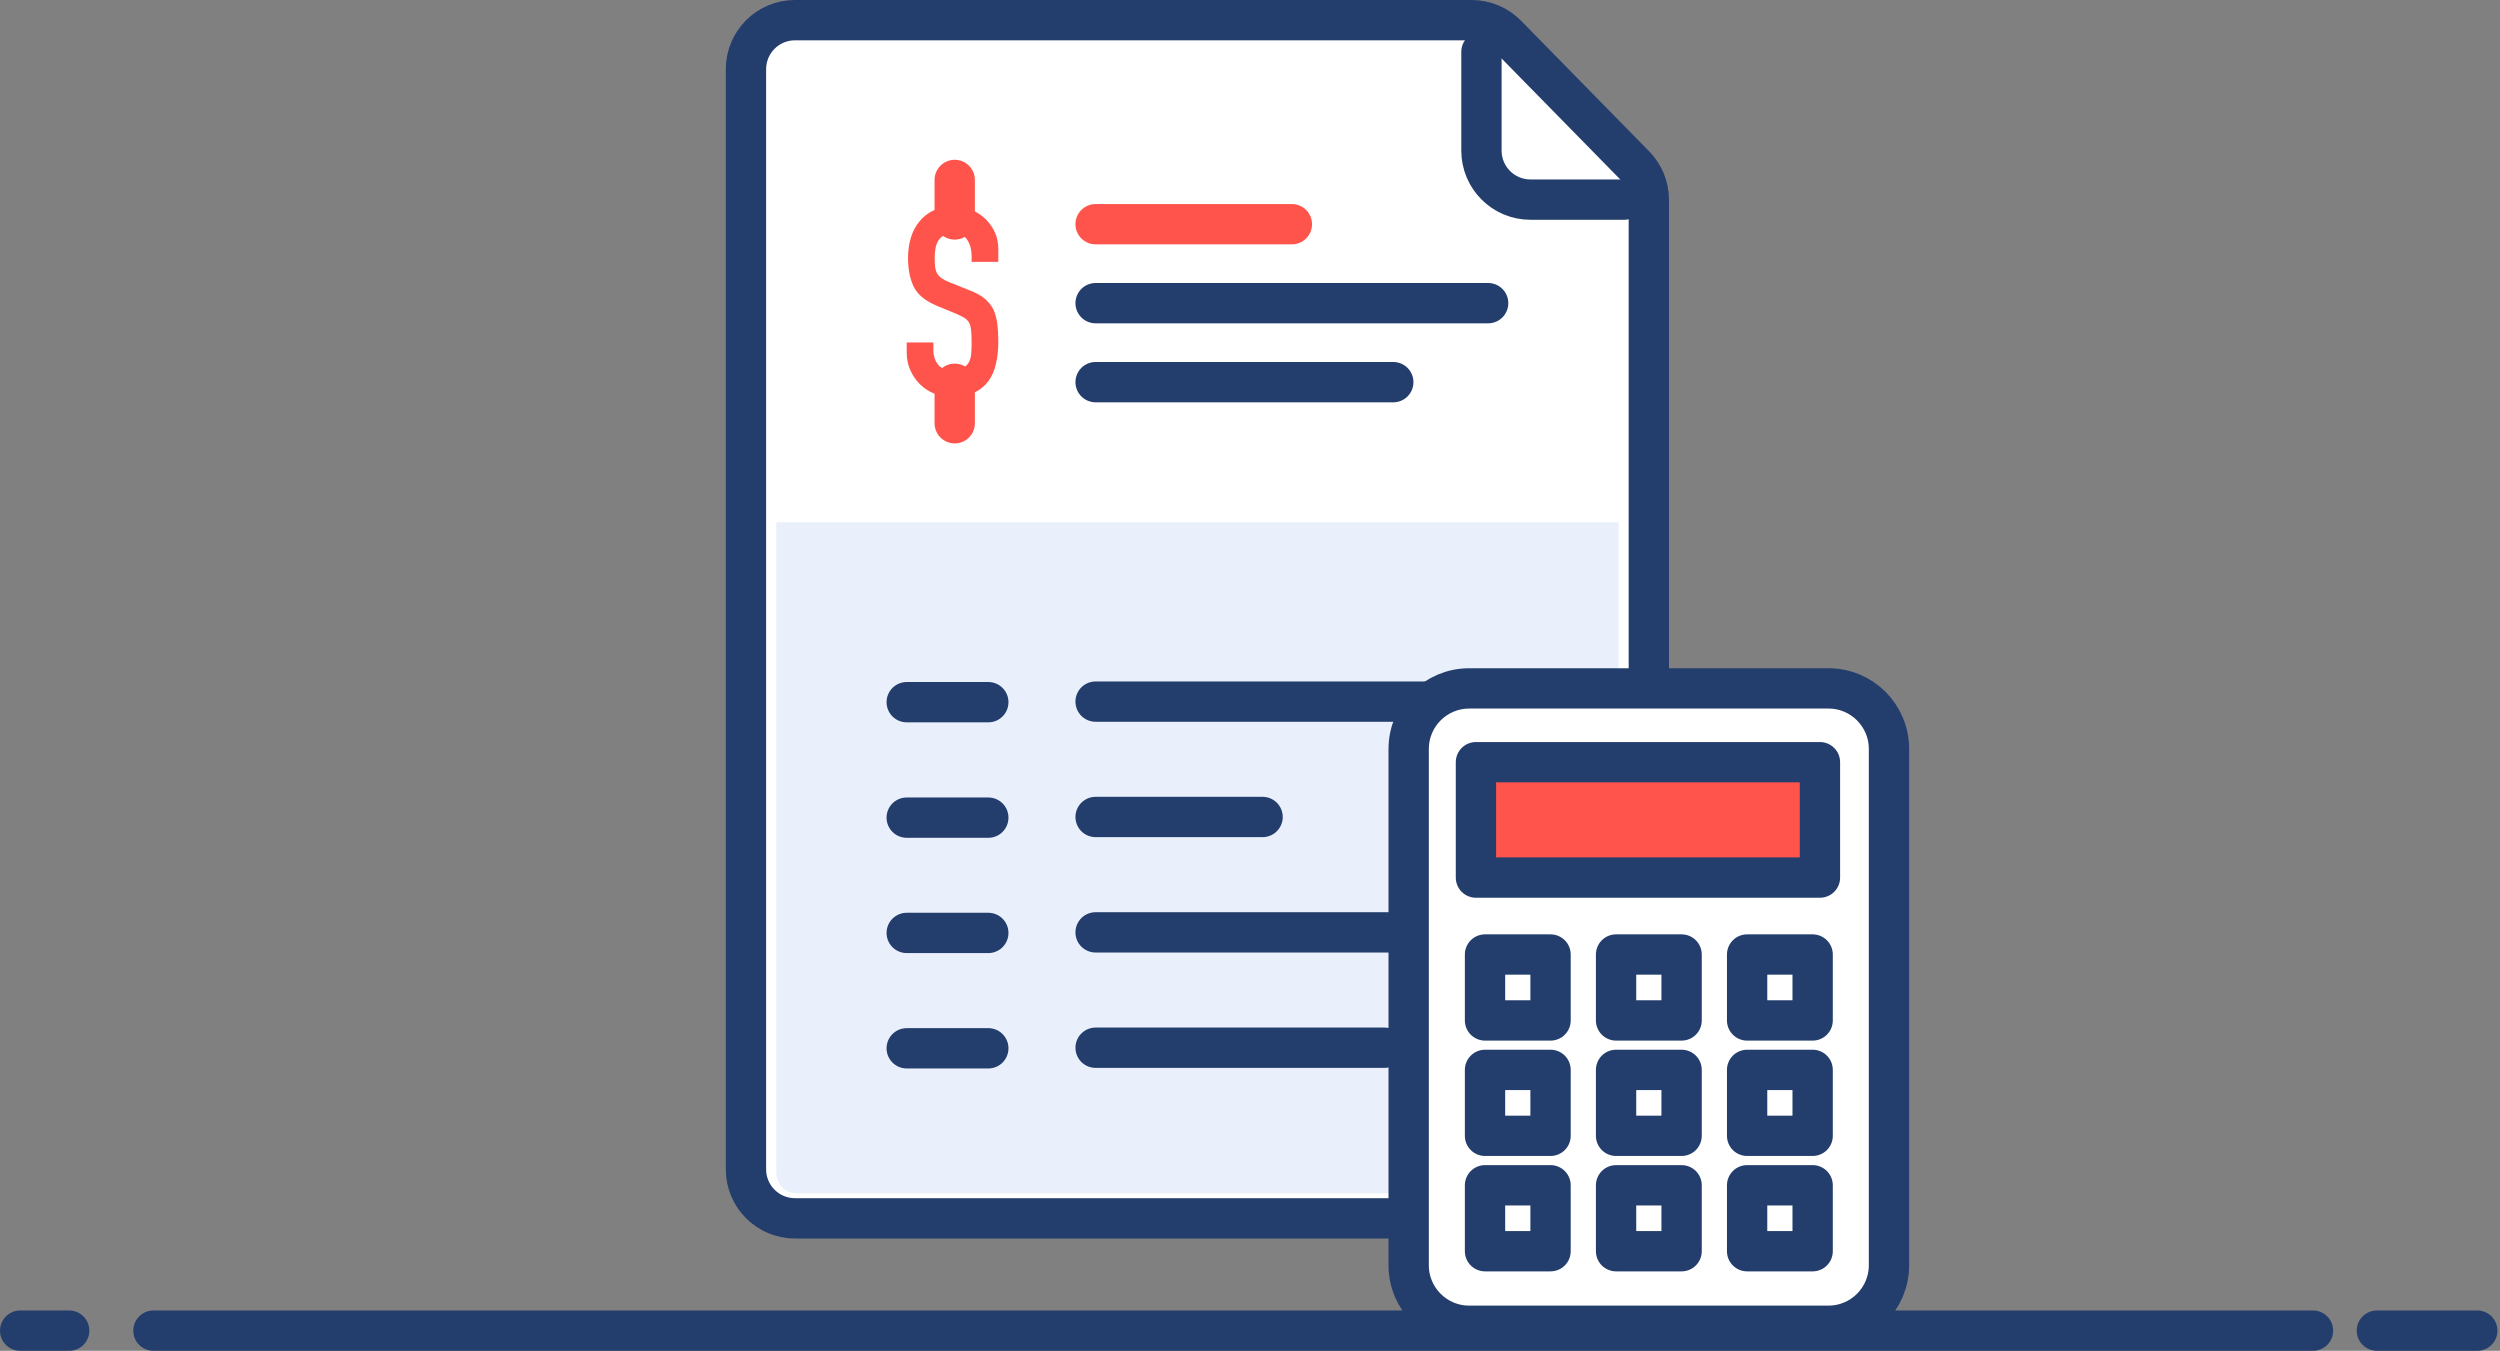 <svg xmlns="http://www.w3.org/2000/svg" width="124" height="67" fill="none" viewBox="0 0 124 67">
    <rect x="0" y="0" width="124" height="67" fill="#808080" stroke="none"/>
    <path fill="#fff" fill-rule="evenodd" d="M117.894 66h4.979-4.979zM1 66h2.431H1zm6.61 0h107.114H7.61z" clip-rule="evenodd"/>
    <path fill="#233D6C" d="M117.894 65c-.552 0-1 .448-1 1s.448 1 1 1v-2zm4.979 2c.552 0 1-.448 1-1s-.448-1-1-1v2zM1 65c-.552 0-1 .448-1 1s.448 1 1 1v-2zm2.431 2c.552 0 1-.448 1-1s-.448-1-1-1v2zm4.18-2c-.553 0-1 .448-1 1s.447 1 1 1v-2zm107.113 2c.552 0 1-.448 1-1s-.448-1-1-1v2zm3.17 0h4.979v-2h-4.979v2zM1 67h2.431v-2H1v2zm6.61 0h107.114v-2H7.61v2z"/>
    <path fill="#fff" stroke="#233D6C" stroke-linecap="round" stroke-linejoin="round" stroke-width="2" d="M37 3.43C37 2.088 38.088 1 39.43 1h33.565c.653 0 1.278.263 1.735.729l6.357 6.481c.445.454.695 1.065.695 1.701V58c0 1.342-1.088 2.43-2.43 2.43H39.43C38.088 60.43 37 59.342 37 58V3.43z"/>
    <path stroke="#233D6C" stroke-linecap="round" stroke-linejoin="round" stroke-width="2" d="M73.48 2.57v4.901c0 1.342 1.087 2.43 2.43 2.43h4.645"/>
    <path fill="#EAF0FB" fill-rule="evenodd" d="M80.278 58.19c0 .552-.448 1-1 1H39.504c-.552 0-1-.448-1-1V25.902h41.774V58.19z" clip-rule="evenodd"/>
    <path stroke="#FF544C" stroke-linecap="round" stroke-linejoin="round" stroke-width="2" d="M54.342 11.12h9.735"/>
    <path stroke="#233D6C" stroke-linecap="round" stroke-linejoin="round" stroke-width="2" d="M54.342 15.037h19.47M54.342 18.955h14.765"/>
    <path fill="#FF544C" d="M49.516 12.99h-1.324v-.3c0-.305-.072-.568-.214-.79-.143-.222-.383-.333-.72-.333-.183 0-.33.034-.442.104-.113.07-.204.157-.273.261-.069.114-.117.242-.142.386-.027.143-.04.294-.04.45 0 .183.007.336.02.457.013.122.045.231.097.327.052.096.128.178.227.248.1.07.236.14.41.21l1.012.404c.294.113.532.246.714.398.181.153.324.33.428.53.095.208.16.446.195.711.035.266.052.569.052.908 0 .392-.04.756-.117 1.09-.078.336-.203.621-.377.856-.181.244-.42.436-.713.575-.295.14-.654.209-1.078.209-.32 0-.619-.057-.895-.17-.277-.113-.515-.27-.714-.47-.2-.2-.357-.433-.474-.699-.117-.265-.175-.555-.175-.869v-.496h1.324v.418c0 .244.071.464.214.66.143.196.383.294.72.294.225 0 .4-.033.526-.098.125-.066.223-.16.292-.281.07-.122.11-.268.123-.438.013-.17.02-.359.02-.568 0-.244-.009-.444-.026-.6-.017-.157-.052-.284-.104-.38-.06-.095-.14-.174-.24-.235-.1-.06-.232-.126-.396-.196l-.948-.391c-.57-.236-.954-.547-1.148-.934-.195-.388-.292-.873-.292-1.457 0-.348.047-.679.142-.992.096-.314.238-.584.429-.81.181-.226.413-.407.694-.542.281-.135.617-.203 1.006-.203.329 0 .63.061.902.183.273.122.509.283.708.483.398.418.597.897.597 1.437v.653z"/>
    <path stroke="#FF544C" stroke-linecap="round" stroke-width="2" d="M47.354 10.885v-1.96"/>
    <path stroke="#FF544C" stroke-linecap="round" stroke-linejoin="round" stroke-width="2" d="M47.354 20.994v-1.959"/>
    <path stroke="#233D6C" stroke-linecap="round" stroke-linejoin="round" stroke-width="2" d="M44.973 34.828h4.047M54.342 34.8h19.47M44.973 40.555h4.047M54.342 40.522h8.282M44.973 46.273h4.047M54.342 46.245h19.47M44.973 51.996h4.047M54.342 51.967H68.67"/>
    <path fill="#fff" stroke="#233D6C" stroke-linecap="round" stroke-linejoin="round" stroke-width="2" d="M69.871 37.145c0-1.657 1.343-3 3-3h17.822c1.657 0 3 1.343 3 3v25.613c0 1.657-1.343 3-3 3H72.87c-1.657 0-3-1.343-3-3V37.144z"/>
    <path fill="#FF544C" stroke="#233D6C" stroke-linecap="round" stroke-linejoin="round" stroke-width="2" d="M73.207 37.805h17.062v5.723H73.207v-5.723z"/>
    <path fill="#fff" stroke="#233D6C" stroke-linecap="round" stroke-linejoin="round" stroke-width="2" d="M73.657 47.344h3.25v3.27h-3.25v-3.27zM80.157 47.344h3.25v3.27h-3.25v-3.27zM86.657 47.344h3.25v3.27h-3.25v-3.27zM73.657 53.066h3.25v3.27h-3.25v-3.27zM80.157 53.066h3.25v3.27h-3.25v-3.27zM86.657 53.066h3.25v3.27h-3.25v-3.27zM73.657 58.79h3.25v3.27h-3.25v-3.27zM80.157 58.79h3.25v3.27h-3.25v-3.27zM86.657 58.79h3.25v3.27h-3.25v-3.27z"/>
</svg>
